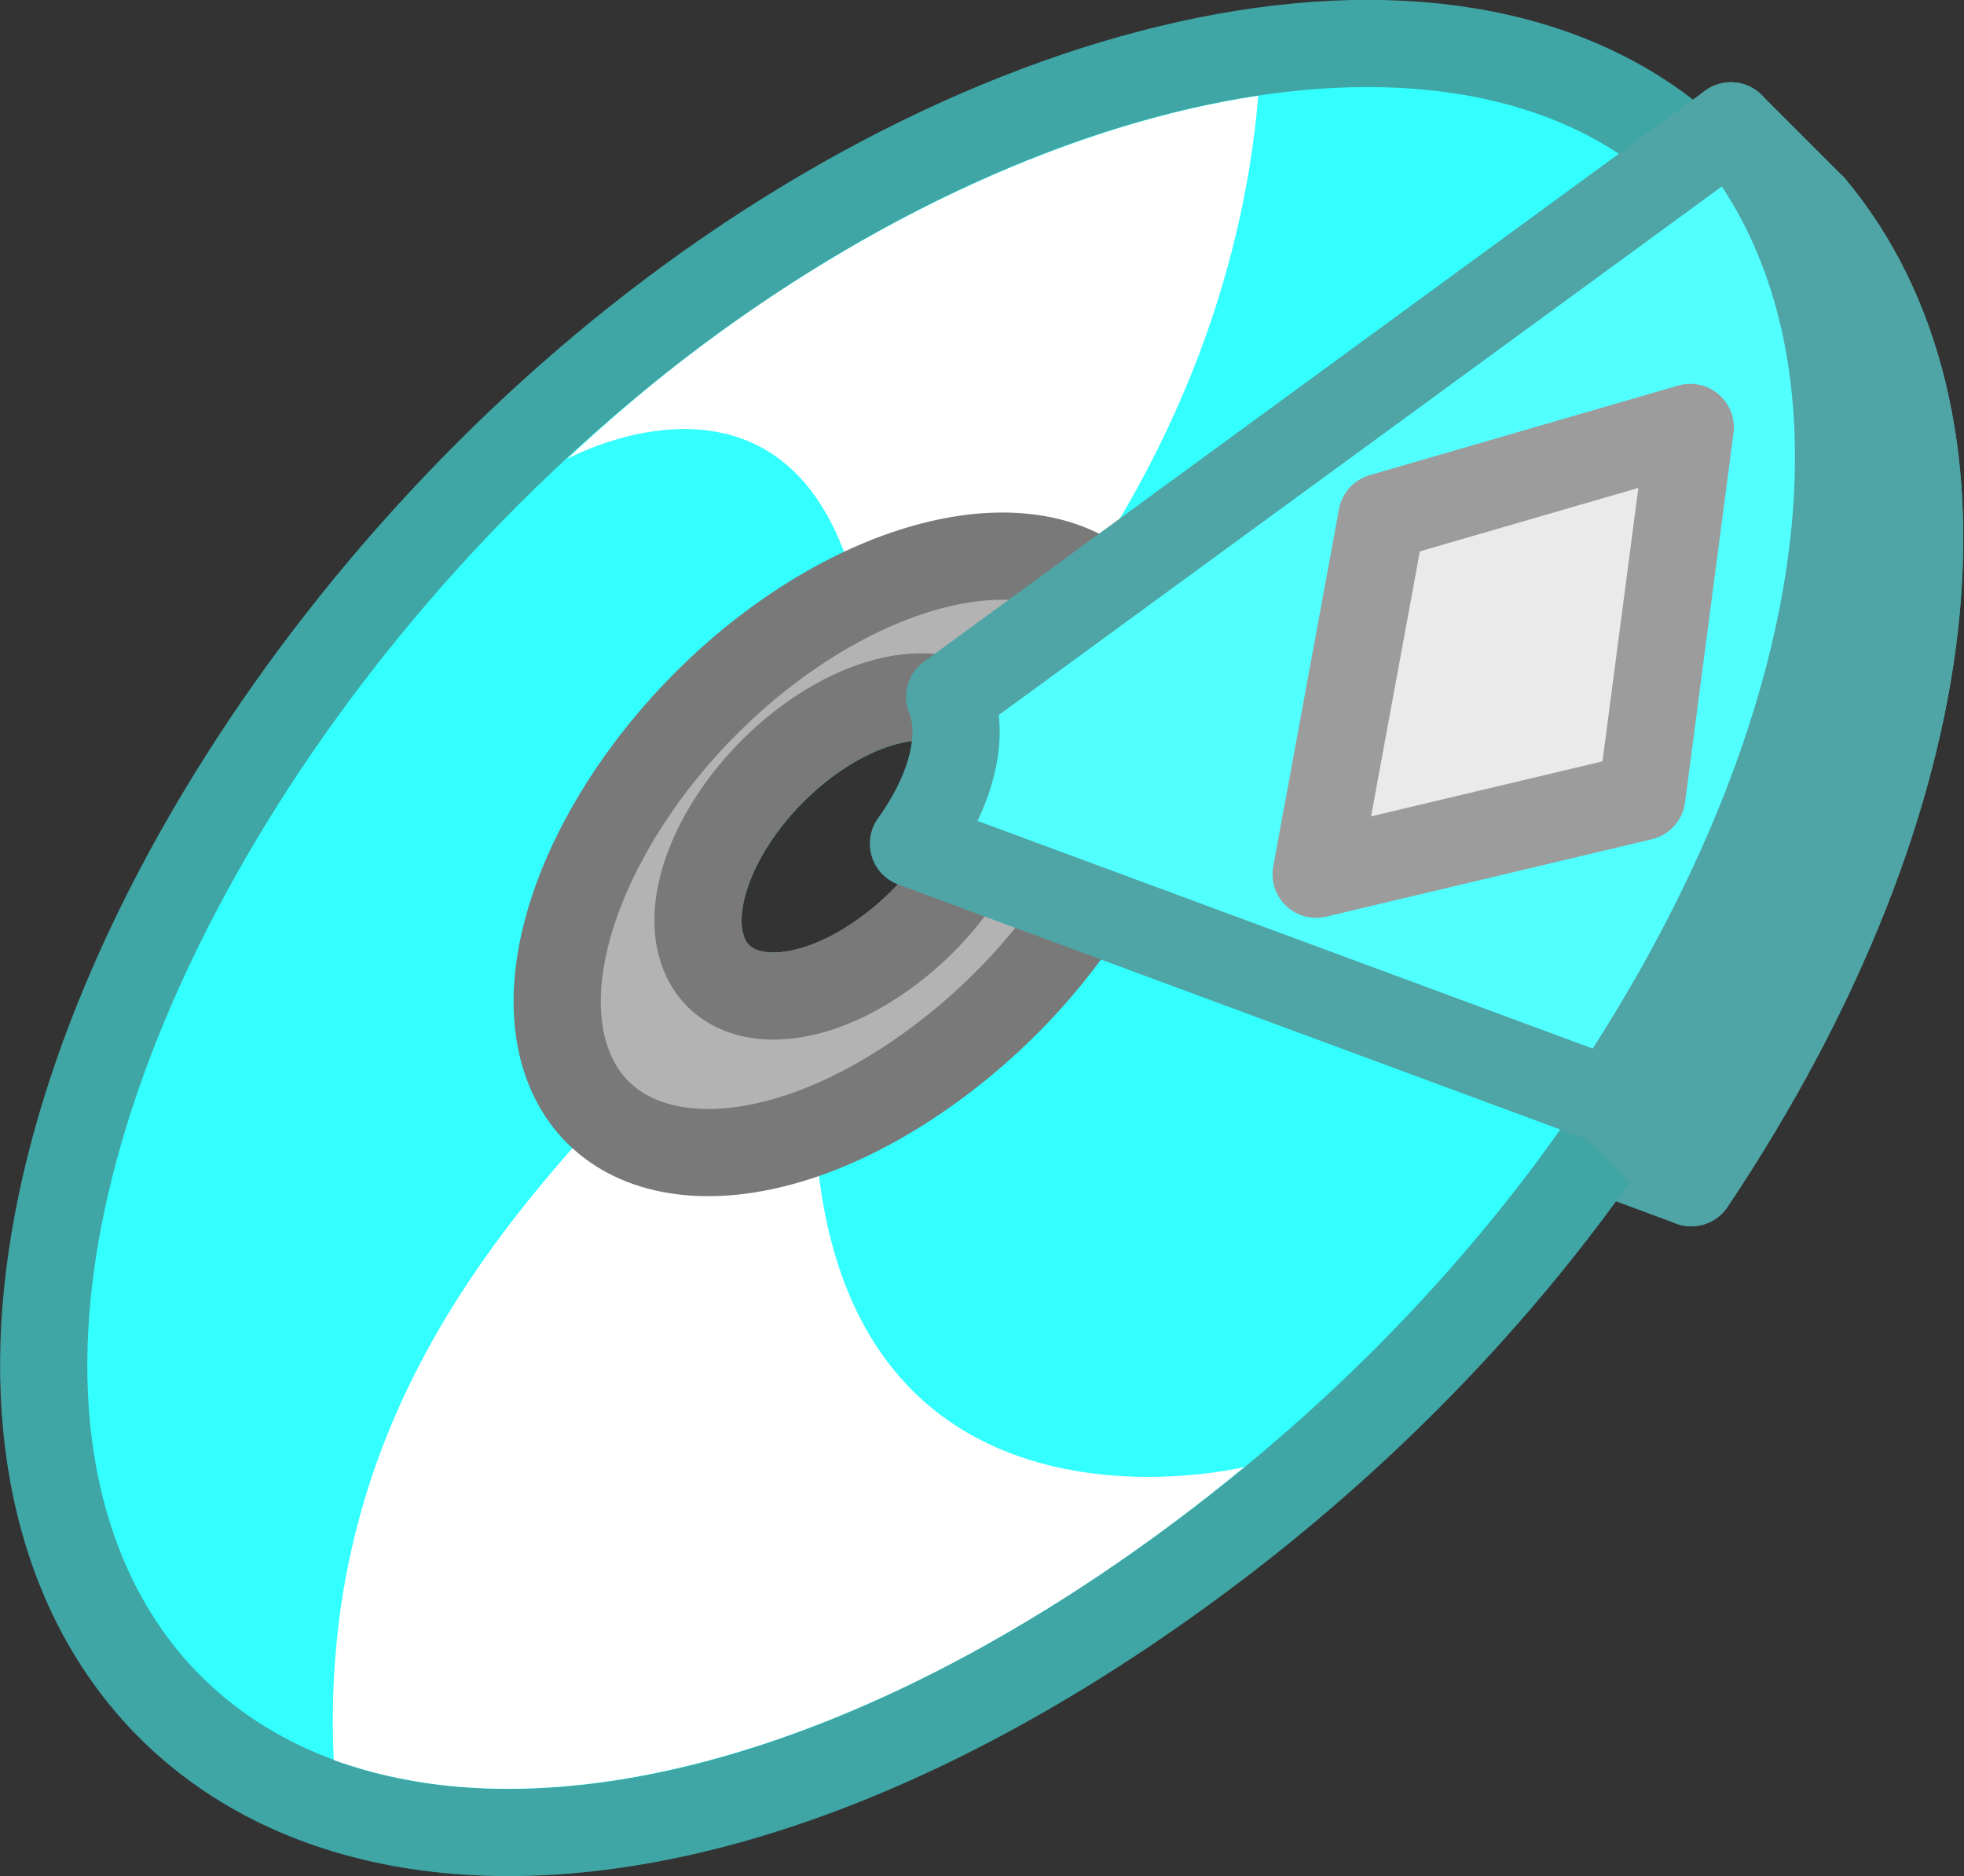 <?xml version="1.0" encoding="UTF-8" standalone="no"?>
<!-- Created with Inkscape (http://www.inkscape.org/) -->

<svg
   width="22.523mm"
   height="21.517mm"
   viewBox="0 0 22.523 21.517"
   version="1.1"
   id="svg1"
   inkscape:version="1.4.2 (f4327f4, 2025-05-13)"
   sodipodi:docname="Items.svg"
   xml:space="preserve"
   inkscape:export-filename="StarTrails\Media\Indium.svg"
   inkscape:export-xdpi="96"
   inkscape:export-ydpi="96"
   xmlns:inkscape="http://www.inkscape.org/namespaces/inkscape"
   xmlns:sodipodi="http://sodipodi.sourceforge.net/DTD/sodipodi-0.dtd"
   xmlns="http://www.w3.org/2000/svg"
   xmlns:svg="http://www.w3.org/2000/svg"><rect x="0" y="0" width="22.523" height="21.517" fill="#333333" stroke="none"/><sodipodi:namedview
     id="namedview1"
     pagecolor="#ffffff"
     bordercolor="#ffffff"
     borderopacity="1"
     inkscape:showpageshadow="false"
     inkscape:pageopacity="0"
     inkscape:pagecheckerboard="1"
     inkscape:deskcolor="#ededed"
     inkscape:document-units="mm"
     inkscape:export-bgcolor="#ffffff00"
     showguides="false"
     inkscape:zoom="1.3885733"
     inkscape:cx="582.6124"
     inkscape:cy="373.40486"
     inkscape:window-width="1920"
     inkscape:window-height="1009"
     inkscape:window-x="-8"
     inkscape:window-y="-8"
     inkscape:window-maximized="1"
     inkscape:current-layer="layer1"
     labelstyle="default"><inkscape:page
       x="-8.901742e-15"
       y="0"
       width="22.523"
       height="21.517"
       id="page2"
       margin="0"
       bleed="0" /></sodipodi:namedview><defs
     id="defs1" /><g
     inkscape:label="Layer 1"
     inkscape:groupmode="layer"
     id="layer1"
     transform="translate(285.692,-728.876)"><g
       id="g863"
       transform="translate(-98.851,698.261)"><path
         id="path856"
         style="fill:#4fa5a5;fill-opacity:1;stroke:#4fa5a5;stroke-width:1;stroke-linecap:round;stroke-linejoin:round;stroke-miterlimit:999;stroke-dasharray:none;stroke-opacity:1;paint-order:fill markers stroke"
         d="m -166.061,32.989 -8.96,6.55 c 0.182,0.429 0.026,1.072 -0.415,1.682 l 7.99,2.957 c 2.994,-4.478 3.373,-8.808 1.385,-11.189 z"
         sodipodi:nodetypes="ccccsc" /><path
         id="path857"
         style="fill:#33ffff;fill-opacity:1;stroke:#3fa5a5;stroke-width:1;stroke-linecap:round;stroke-linejoin:round;stroke-miterlimit:999;stroke-dasharray:none;stroke-opacity:1;paint-order:fill markers stroke"
         d="m -166.999,32.869 c -2.39,-2.955 -7.822,-1.993 -12.332,1.49 -4.299,3.319 -7.369,8.631 -6.975,12.624 0.483,4.897 5.897,6.446 12.376,2.093 6.956,-4.674 9.929,-12.501 6.931,-16.207 z m -8.487,6.205 c 0.285,0.667 -0.255,1.789 -1.206,2.476 -0.941,0.68 -1.88,0.64 -2.099,-0.06 -0.211,-0.675 0.329,-1.725 1.206,-2.374 0.885,-0.655 1.825,-0.685 2.099,-0.042 z" /><path
         id="path858"
         style="opacity:1;mix-blend-mode:normal;fill:#ffffff;fill-opacity:1;stroke-width:1;stroke-linecap:round;stroke-linejoin:round;stroke-miterlimit:999;paint-order:fill markers stroke"
         d="m -172.41,31.713 c -2.083,0.312 -4.456,1.375 -6.615,3.042 -0.455,0.352 -0.893,0.731 -1.317,1.126 0,0 2.894,-1.6 3.431,2.082 0.212,-0.064 0.426,-0.101 0.64,-0.106 0.382,-0.009 0.789,0.127 1.093,0.388 2.006,-2.455 2.625,-4.841 2.767,-6.531 z m -6.544,10.658 c -1.807,1.879 -4.247,4.274 -4.06,8.428 0.236,0.085 0.486,0.156 0.748,0.209 2.039,0.418 4.896,-0.22 8.059,-2.346 0.575,-0.387 1.12,-0.797 1.638,-1.224 0,0 -5.218,1.286 -4.925,-4.788 -0.184,0.04 -0.368,0.06 -0.552,0.054 -0.32,-0.011 -0.644,-0.132 -0.907,-0.334 z"
         sodipodi:nodetypes="cscccccccscccsc" /><path
         id="path860"
         style="fill:#b3b3b3;fill-opacity:1;stroke:#797979;stroke-width:1;stroke-linecap:round;stroke-linejoin:round;stroke-miterlimit:999;stroke-dasharray:none;stroke-opacity:1;paint-order:fill markers stroke"
         d="m -173.806,37.845 c -0.601,-1.224 -2.469,-1.099 -4.18,0.178 -1.68,1.254 -2.751,3.281 -2.398,4.63 0.379,1.449 2.247,1.608 4.181,0.228 1.975,-1.409 3.045,-3.719 2.397,-5.037 z m -1.68,1.228 c 0.285,0.667 -0.255,1.789 -1.206,2.476 -0.941,0.68 -1.88,0.64 -2.099,-0.06 -0.211,-0.675 0.329,-1.725 1.206,-2.374 0.885,-0.655 1.825,-0.685 2.099,-0.042 z" /><path
         id="path861"
         style="opacity:1;fill:#4fa5a5;fill-opacity:1;stroke:#4fa5a5;stroke-width:1;stroke-linecap:round;stroke-linejoin:round;stroke-miterlimit:999;stroke-dasharray:none;stroke-opacity:1;paint-order:fill markers stroke"
         d="m -166.992,32.058 -1.384,11.189 2.315,-10.258 z m -1.384,11.189 v 9.1e-4 l 0.93,0.931 c 2.994,-4.478 3.373,-8.808 1.385,-11.189 z" /><path
         id="path862"
         style="fill:#52ffff;fill-opacity:1;stroke:#4fa5a5;stroke-width:1;stroke-linecap:round;stroke-linejoin:round;stroke-miterlimit:999;stroke-dasharray:none;stroke-opacity:1;paint-order:fill markers stroke"
         d="m -166.991,32.058 -8.96,6.55 c 0.182,0.429 0.026,1.072 -0.415,1.682 l 7.99,2.957 c 2.994,-4.478 3.373,-8.808 1.385,-11.189 z"
         sodipodi:nodetypes="ccccsc" /><path
         id="path863"
         inkscape:transform-center-x="-9.4473018"
         inkscape:transform-center-y="-0.084373994"
         d="m -170.994,36.544 3.537,-1.027 -0.556,4.236 -3.735,0.888 z"
         style="fill:#eaeaea;fill-opacity:1;stroke:#9c9c9c;stroke-width:1;stroke-linecap:round;stroke-linejoin:round;stroke-miterlimit:999;stroke-dasharray:none;stroke-opacity:1;paint-order:fill markers stroke"
         sodipodi:nodetypes="ccccc" /></g></g></svg>
